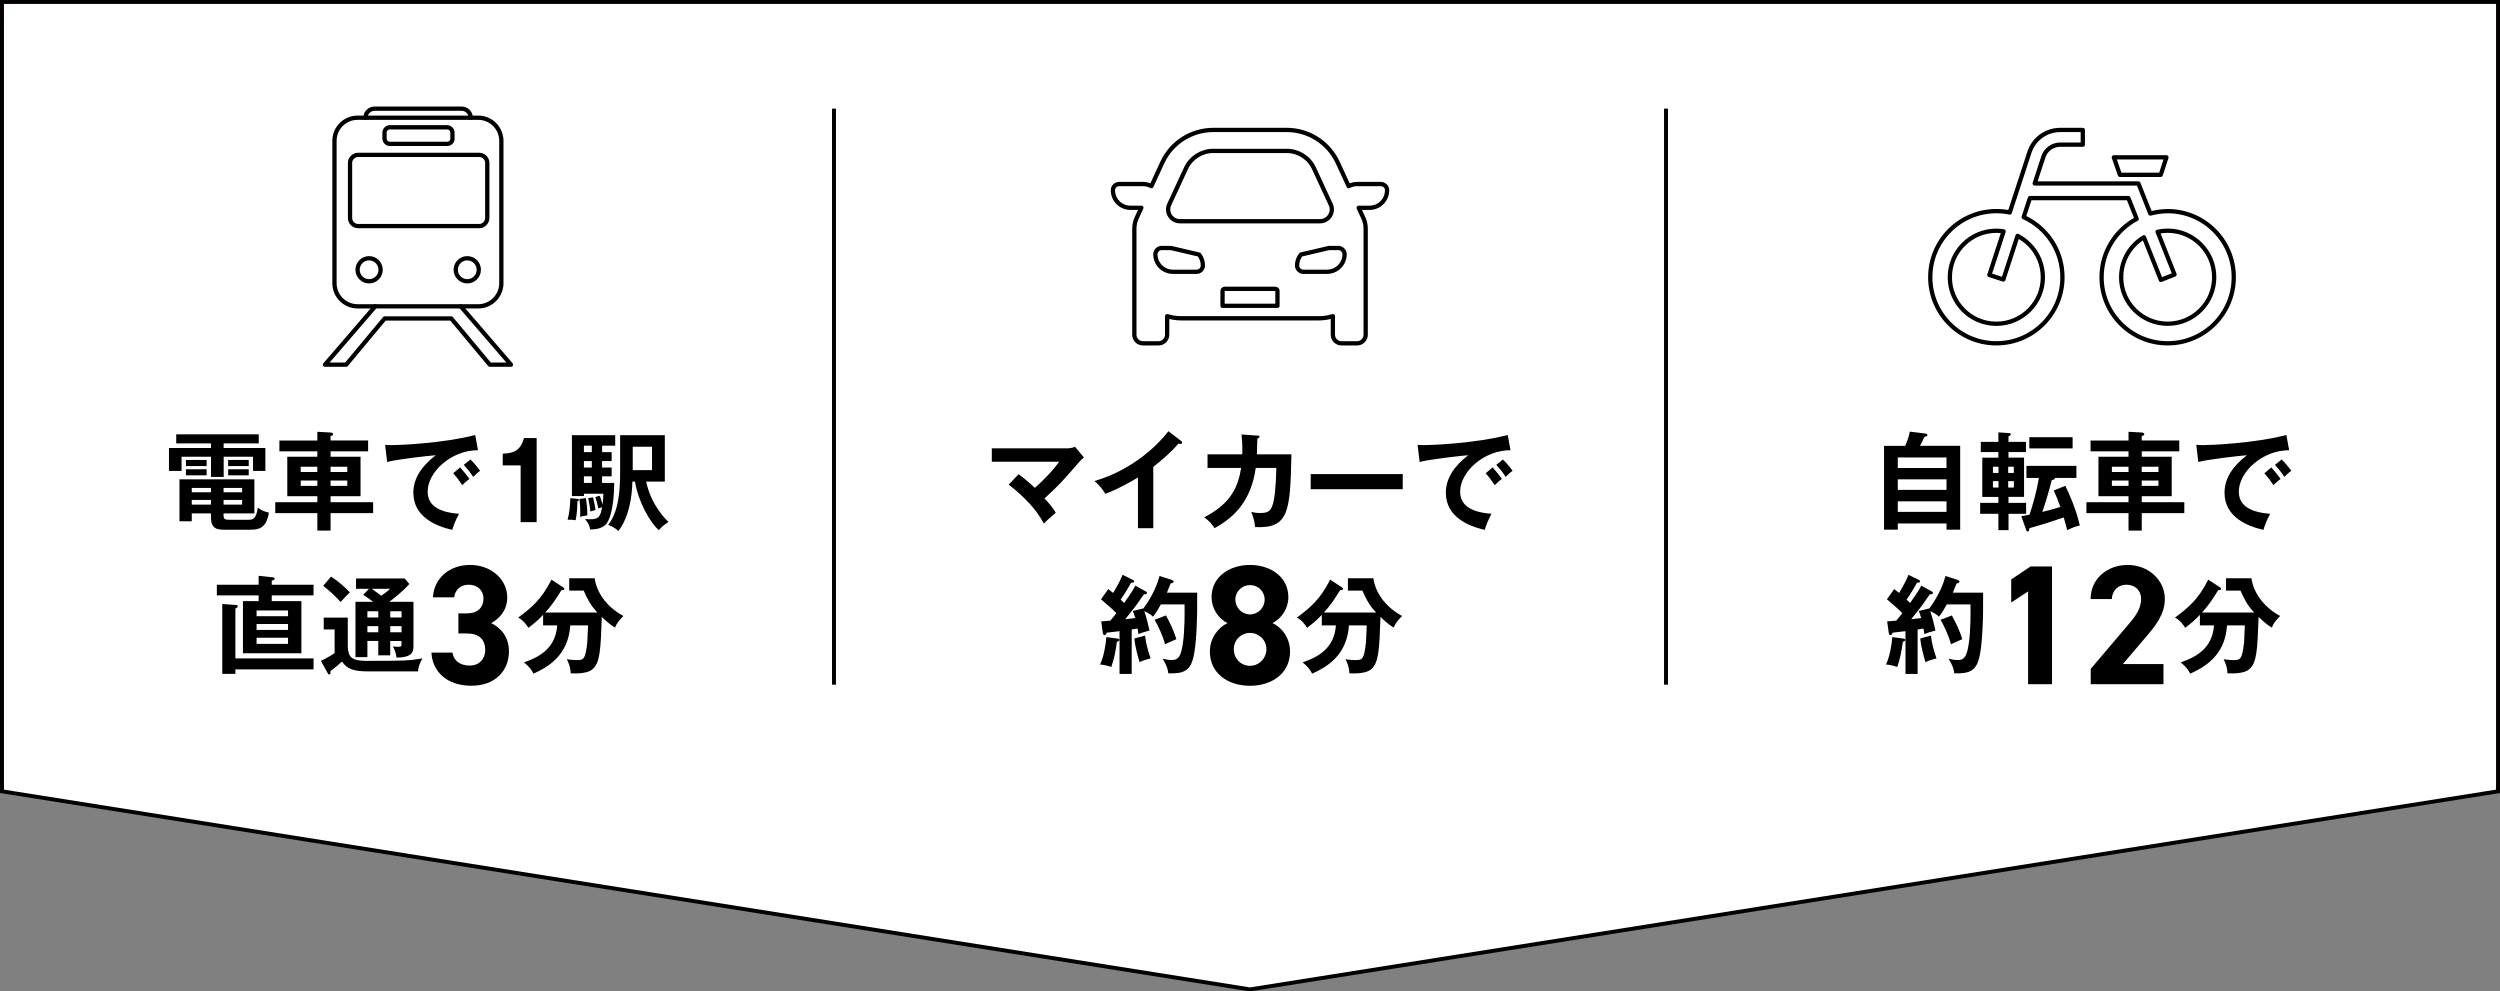 <?xml version="1.0" encoding="UTF-8"?>
<svg id="_レイヤー_2" data-name="レイヤー_2" xmlns="http://www.w3.org/2000/svg" viewBox="0 0 631 250.24">
  <rect x="0" y="0" width="631" height="250.24" fill="#808080" stroke="none"/>
  <defs>
    <style>
      .cls-1 {
        stroke: #000;
        stroke-linecap: round;
        stroke-linejoin: round;
        stroke-width: 1.08px;
      }

      .cls-1, .cls-2 {
        fill: none;
      }

      .cls-3 {
        fill: #fff;
      }

      .cls-3, .cls-2 {
        stroke: #040000;
        stroke-miterlimit: 10;
      }
    </style>
  </defs>
  <g id="_レイヤー_1-2" data-name="レイヤー_1">
    <g>
      <polygon class="cls-3" points=".5 199.73 .5 .5 630.5 .5 630.5 199.73 315.5 249.73 .5 199.73"/>
      <g>
        <path d="M56.46,113.07h10.52v5.79h-3.12v-3.58h-7.4v5.09h-3.2v-5.09h-7.43v3.58h-3.18v-5.79h10.6v-1.16h-8.77v-2.29h20.83v2.29h-8.86v1.16ZM56.43,130.03c0,1.08.35,1.16,1.61,1.16h4.55c1.13,0,2.05-.03,2.48-3.04,1.08.75,1.53.92,2.8,1.24-.67,4.09-2.64,4.31-4.93,4.31h-5.9c-1.96,0-3.79,0-3.79-3.07v-1.05h-4.85v1.99h-3.1v-10.58h18.9v8.59h-7.78v.46ZM52.15,116.08v1.56h-5.22v-1.56h5.22ZM52.15,118.45v1.53h-5.22v-1.53h5.22ZM53.25,123.16h-4.85v1.08h4.85v-1.08ZM53.25,126.18h-4.85v1.18h4.85v-1.18ZM56.43,124.24h4.68v-1.08h-4.68v1.08ZM56.43,127.36h4.68v-1.18h-4.68v1.18ZM62.78,116.08v1.56h-5.19v-1.56h5.19ZM62.78,118.45v1.53h-5.19v-1.53h5.19Z"/>
        <path d="M92.91,111.19v2.72h-9.47v1.37h7.56v9.96h-7.56v1.51h10.74v2.77h-10.74v4.41h-3.34v-4.41h-10.63v-2.77h10.63v-1.51h-7.59v-9.96h7.59v-1.37h-9.58v-2.72h9.58v-2.21l3.39.19c.32.03.59.19.59.4,0,.27-.27.38-.65.51v1.1h9.47ZM80.09,119.13v-1.32h-4.2v1.32h4.2ZM75.9,121.28v1.35h4.2v-1.35h-4.2ZM87.66,119.13v-1.32h-4.23v1.32h4.23ZM83.43,121.28v1.35h4.23v-1.35h-4.23Z"/>
        <path d="M120.64,113.64c-6.73-.03-12.7,5.49-12.7,10.42,0,3.15,2.21,5.19,7.91,5.62-1.05,1.96-1.45,3.23-1.7,4.06-4.09-.92-9.82-3.26-9.82-9.37,0-3.61,2.05-6.7,5.65-9.47-1.72.11-9.66,1.02-12.27,1.7l-.51-4.33c.51.05,1.02.08,1.75.08,1.83,0,13.05-.46,20.99-2.56l.7,3.85ZM116.14,117.97c.38.43,1.72,1.99,2.34,2.91-.67.48-1.64,1.4-1.8,1.56-.92-1.35-1.37-1.96-2.29-2.99l1.75-1.48ZM118.73,115.98c.75.65,1.91,2.07,2.45,2.85-.59.4-1.24,1.02-1.75,1.54-.83-1.27-1.35-1.91-2.37-3.04l1.67-1.35Z"/>
        <path d="M135.45,131.78h-4.04v-14.32h-4.52v-2.96c2.26-.11,4.41-.38,5.36-3.93h3.2v21.21Z"/>
        <path d="M145.73,125.91c.22.03.4.05.4.27,0,.19-.24.27-.38.3-.05,1.48-.13,3.37-.46,4.82-.65-.11-1.29-.16-2.02-.13.46-1.75.65-3.66.67-5.44l1.78.19ZM154.38,114.12v2.26h-2.42v1.62h2.42v2.23h-2.42v1.67h3.07c-.05,6.67-1.29,9.61-2.1,10.44-.97,1-2.42,1.32-3.98,1.29-.22-1.18-.43-1.51-1.29-2.64.35.03.7.08,1.29.08,2.23,0,2.61-.75,3.01-3.04-.19.05-.27.08-.94.3-.22-1.16-.65-2.53-.75-2.88l1.1-.32c.19.46.4,1,.7,2.21.16-1.26.22-1.7.22-2.72h-4.9v.59h-3.04v-15.37h10.93v2.64h-3.31v1.64h2.42ZM147.89,125.72c.16,1.02.38,2.67.35,4.36-.48.08-1.45.24-1.8.38.03-.81.08-2.26-.19-4.52l1.64-.22ZM149.37,114.12v-1.64h-1.99v1.64h1.99ZM147.38,116.38v1.62h1.99v-1.62h-1.99ZM147.38,120.23v1.67h1.99v-1.67h-1.99ZM149.69,125.53c.4,1.8.46,1.99.62,3.18-.22.05-1.1.32-1.32.4-.05-.97-.3-2.42-.54-3.39l1.24-.19ZM159.62,121.55c-.13,4.31-.92,8.96-3.53,12.49-.59-.59-1.62-1.24-2.58-1.56,2.69-3.42,3.01-8.86,3.01-13.27v-9.37h11.28v11.71h-4.71c1.27,6.03,5.06,9.66,5.63,10.17-1.51,1.1-1.75,1.26-2.42,2.1-2.26-1.96-5.19-7.16-6.03-12.27h-.65ZM159.7,112.75v5.92h4.87v-5.92h-4.87Z"/>
        <path d="M79.14,147.59v2.69h-10.55v1.45h7.48v13.16h-14.75v-13.16h3.96v-1.45h-10.55v-2.69h10.55v-2.26l3.45.38c.3.03.59.05.59.35,0,.27-.16.32-.73.51v1.02h10.55ZM79.14,166.18v2.77h-19.73v1.13h-3.31v-17.63l3.34.24c.32.03.56.03.56.35,0,.24-.19.35-.59.57v12.57h19.73ZM64.76,155.53h7.94v-1.45h-7.94v1.45ZM72.7,157.49h-7.94v1.51h7.94v-1.51ZM72.7,160.96h-7.94v1.56h7.94v-1.56Z"/>
        <path d="M87.78,155.9v7.51c.19,2.04.57,3.39,4.5,3.39,9.72,0,10.93-.03,14.37-.62-.62,1-1.1,2.15-1.13,3.28h-12.52c-3.8,0-5.36-.59-6.68-2.48-.56.51-1.75,1.54-2.93,2.45.03.16.03.24.03.38,0,.21-.08.43-.3.43s-.32-.19-.43-.38l-1.7-3.07c1.02-.43,2.66-1.37,3.47-1.96v-5.95h-2.75v-2.99h6.06ZM83.56,145.54c1.7,1.08,3.47,2.61,4.74,3.98-.7.65-1.1,1.1-2.34,2.42-1.64-1.8-2.48-2.53-4.39-4.09l1.99-2.32ZM95.48,161.77h-2.75v4.09h-3.01v-13.97h4.47c-1.21-.92-1.94-1.37-2.53-1.75l1.48-1.53h-3.28v-2.61h12.27l1.18,1.4c-1.56,1.83-4.23,3.88-5.06,4.5h6.11v11.28c0,2.02-1.18,2.75-4.28,2.8-.11-1-.43-1.96-.92-2.83.4.05,1,.11,1.43.11.75,0,.75-.32.75-.65v-.83h-2.85v3.63h-3.01v-3.63ZM95.48,154.29h-2.75v1.56h2.75v-1.56ZM95.48,158.03h-2.75v1.56h2.75v-1.56ZM93.84,148.61c.78.59,1.99,1.45,2.4,1.75,1.24-.86,1.7-1.24,2.23-1.75h-4.63ZM98.5,155.85h2.85v-1.56h-2.85v1.56ZM98.5,159.59h2.85v-1.56h-2.85v1.56Z"/>
        <path d="M115.69,154.82h2.2c2.46,0,4.14-1.29,4.14-3.79,0-1.98-1.51-3.45-3.7-3.45s-3.45,1.34-3.7,3.19h-5.34c.22-4.87,4.22-8.18,9.35-8.18,5.43,0,9.39,3.75,9.39,8.18,0,3.36-2.07,5.43-4.05,6.5,2.54,1.25,4.48,3.58,4.48,7.11,0,4.82-3.36,8.7-9.48,8.7s-9.86-3.53-10.08-8.36h5.3c.3,1.9,1.72,3.27,4.39,3.27,2.41,0,3.88-1.72,3.88-3.92,0-2.63-1.51-4.18-4.57-4.18h-2.2v-5.08Z"/>
        <path d="M137.08,157.84v-2.66c-1.13,1.24-2.18,2.1-3.71,3.28-1.1-1.72-1.96-2.26-2.58-2.58,3.36-2.5,5.87-4.55,8.4-9.58l2.83,1.86c.19.13.43.27.43.48,0,.27-.32.32-.75.32-1.37,2.21-2.18,3.53-4.09,5.65h13.19c-1.83-1.91-2.61-3.61-3.47-5.54h-3.66v-3.12h6.43c.43,3.31,2.75,7.08,7.24,9.53-1.13,1.16-1.59,1.7-2.1,2.91-1.37-.75-2.83-2.18-3.34-2.69-.32,8.59-.43,11.57-2.42,13.27-1.13,1-3.98,1.08-5.44.97-.03-1.67-.7-2.99-.97-3.55.56.08,1.48.21,2.37.21,1.83,0,2.31,0,2.8-4.55.05-.65.16-3.61.19-4.2h-4.5c-.46,7.67-5.81,10.63-9.31,12.19-.24-.57-.65-1.43-2.37-2.85,4.17-1.45,7.97-3.69,8.4-9.34h-3.55Z"/>
      </g>
      <g>
        <path d="M257.08,119.69c.59.43,2.13,1.56,4.12,3.45,3.34-2.99,4.95-4.98,6.14-6.59h-17.01v-3.39h19.22c.22,0,1.05-.08,1.8-.38l2.23,2.69c-.38.32-.83.7-1.08,1-4.47,5.14-4.95,5.73-8.88,9.34,1.4,1.45,1.94,2.13,2.85,3.61-.3.27-1.67,1.45-1.94,1.7-.48.43-.78.73-1.08,1.02-.81-1.51-2.75-5.09-8.86-9.82l2.48-2.61Z"/>
        <path d="M291.1,133.31h-3.88v-12.79c-4.66,2.77-7.08,3.69-8.24,4.12-.67-1.18-1.64-2.31-2.75-3.23,8.59-2.48,15.1-7.97,18.68-12.57l3.23,2.48c.16.13.24.24.24.38,0,.24-.27.35-.48.35-.13,0-.35-.03-.48-.08-1.86,2.21-4.06,4.06-6.33,5.87v15.48Z"/>
        <path d="M317.35,109.92c.35.03.54.05.54.3,0,.16-.16.4-.54.49,0,.67-.03,1.7-.11,3.96h8.72c-.32,14.32-.56,18.81-9.18,18.36-.11-1.24-.3-2.07-.94-3.82.57.13,1.16.27,2.21.27,1.99,0,2.85-.38,3.42-3.01.54-2.48.65-7.19.67-8.37h-5.19c-1.27,9.18-6.38,12.97-10.39,15.21-.73-1.13-1.43-1.88-2.61-2.75,7.21-3.69,8.61-8.24,9.31-12.46h-8.48v-3.42h8.77c.08-2.31-.08-3.96-.19-5.03l3.98.3Z"/>
        <path d="M354.05,119.66v3.82h-23.23v-3.82h23.23Z"/>
        <path d="M381.24,113.64c-6.73-.03-12.7,5.49-12.7,10.42,0,3.15,2.21,5.19,7.91,5.62-1.05,1.96-1.45,3.23-1.7,4.06-4.09-.92-9.82-3.26-9.82-9.37,0-3.61,2.05-6.7,5.65-9.47-1.72.11-9.66,1.02-12.27,1.7l-.51-4.33c.51.05,1.02.08,1.75.08,1.83,0,13.05-.46,21-2.56l.7,3.85ZM376.74,117.97c.38.43,1.72,1.99,2.34,2.91-.67.48-1.64,1.4-1.8,1.56-.92-1.35-1.37-1.96-2.29-2.99l1.75-1.48ZM379.33,115.98c.75.65,1.91,2.07,2.45,2.85-.59.4-1.24,1.02-1.75,1.54-.83-1.27-1.35-1.91-2.37-3.04l1.67-1.35Z"/>
        <path d="M282.09,161.18c.22.03.43.13.43.32,0,.27-.3.38-.62.51-.3,2.29-.65,4.15-1.4,6.33-.94-.32-1.86-.54-2.85-.62,1-2.05,1.51-5.41,1.59-6.92l2.85.38ZM289.17,149.23c.16.08.32.27.32.46,0,.3-.38.3-.75.3-.3.38-1.48,2.1-1.72,2.45-.46.62-1.37,1.86-3.01,3.85.4-.03,2.15-.27,2.53-.3-.35-1.18-.51-1.53-.62-1.78l2.69-.65c2.53-3.45,3.63-6.51,4.06-8.18l3.12,1c.22.08.43.24.43.43,0,.27-.43.4-.75.46-.51,1.32-.75,1.83-.94,2.32h7.64c.08,6.67-.22,13.51-1,16.5-.81,3.1-2.31,4.01-6.3,3.85-.05-.59-.16-1.64-1.43-3.69.4.11,1.45.35,2.31.35,1.67,0,2.31-.89,2.8-4.17.51-3.34.46-8.21.43-9.88h-5.98c-.81,1.43-1.08,1.94-1.97,3.1-.54-.54-1.4-1.02-2.21-1.4.59,1.67,1.05,3.69,1.32,4.9-1.53.4-2.02.57-2.8.89-.05-.38-.08-.67-.22-1.4l-1.48.24v11.22h-3.07v-10.79c-.51.05-2.8.32-3.26.38-.08.32-.27.62-.48.62-.3,0-.46-.32-.48-.56l-.4-2.91c.89-.08,1.32-.11,2.29-.19.65-.75,1.13-1.35,1.53-1.88-1.02-1.05-1.32-1.29-3.88-3.5l1.83-2.58c.73.54.92.73,1.24.97,1.67-2.8,2.1-3.88,2.37-4.58l2.61,1.29c.19.08.32.24.32.4,0,.24-.24.3-.78.3-.94,1.75-2.07,3.5-2.64,4.28.16.13.35.3.89.83,1.94-2.72,2.31-3.34,2.83-4.36l2.58,1.43ZM289.01,160.42c.24,1.99.62,3.45,1.4,5.76-.38.11-1.97.46-2.77.97-.35-1.13-1.13-3.79-1.32-6l2.69-.73ZM294.28,155.34c1.21,2.18,1.96,3.85,2.64,5.98-2.05.89-2.42,1.08-2.85,1.29-.56-2.05-1.64-4.44-2.64-6.19l2.85-1.08Z"/>
        <path d="M309.81,157.28c-2.37-1.21-4.01-3.75-4.01-6.55,0-5.25,4.65-8.14,9.69-8.14s9.69,2.89,9.69,8.14c0,2.8-1.64,5.34-4.01,6.55,2.41,1.08,4.44,3.79,4.44,7.15,0,5.56-4.61,8.66-10.12,8.66s-10.12-3.1-10.12-8.66c0-3.36,2.11-6.07,4.44-7.15ZM315.5,168.05c2.28,0,4.14-1.9,4.14-4.18,0-2.58-2.15-4.14-4.14-4.14s-4.09,1.55-4.09,4.14c0,2.28,1.72,4.18,4.09,4.18ZM315.5,155.08c2.02,0,3.7-1.68,3.7-3.75s-1.68-3.66-3.7-3.66-3.7,1.64-3.7,3.66,1.64,3.75,3.7,3.75Z"/>
        <path d="M333.62,157.84v-2.66c-1.13,1.24-2.18,2.1-3.71,3.28-1.1-1.72-1.96-2.26-2.58-2.58,3.36-2.5,5.87-4.55,8.4-9.58l2.83,1.86c.19.13.43.27.43.48,0,.27-.32.32-.75.32-1.37,2.21-2.18,3.53-4.09,5.65h13.19c-1.83-1.91-2.61-3.61-3.47-5.54h-3.66v-3.12h6.43c.43,3.31,2.75,7.08,7.24,9.53-1.13,1.16-1.59,1.7-2.1,2.91-1.37-.75-2.83-2.18-3.34-2.69-.32,8.59-.43,11.57-2.42,13.27-1.13,1-3.98,1.08-5.44.97-.03-1.67-.7-2.99-.97-3.55.56.08,1.48.21,2.37.21,1.83,0,2.31,0,2.8-4.55.05-.65.16-3.61.19-4.2h-4.5c-.46,7.67-5.81,10.63-9.31,12.19-.24-.57-.65-1.43-2.37-2.85,4.17-1.45,7.97-3.69,8.4-9.34h-3.55Z"/>
      </g>
      <g>
        <path d="M494.75,112.53v21.16h-3.45v-1.56h-12.3v1.56h-3.47v-21.16h5.33c.19-.4.97-2.21,1.18-3.58l3.96.48c.35.05.48.19.48.35,0,.32-.38.4-.78.51-.51,1.13-.73,1.56-1.1,2.23h10.15ZM479,118.13h12.3v-2.67h-12.3v2.67ZM491.3,120.98h-12.3v2.67h12.3v-2.67ZM491.3,126.53h-12.3v2.67h12.3v-2.67Z"/>
        <path d="M506.95,126.93h4.44v2.75h-4.44v4.12h-2.56v-4.12h-4.6v-2.75h4.6v-1.51h-4.06v-9.91h4.06v-1.4h-4.44v-2.58h4.44v-2.4l2.77.19c.16,0,.35.08.35.32,0,.21-.24.38-.57.51v1.37h4.41v2.58h-4.41v1.4h3.93v9.91h-3.93v1.51ZM504.42,119.37v-1.56h-1.4v1.56h1.4ZM503.02,121.44v1.62h1.4v-1.62h-1.4ZM508.29,119.37v-1.56h-1.43v1.56h1.43ZM506.87,121.44v1.62h1.43v-1.62h-1.43ZM521.29,122.63c1,2.07,2.61,5.57,3.66,9.99-1.48.35-2.64.92-3.2,1.18-.19-.75-.4-1.7-.86-3.2-1.97.7-5.57,1.86-8.67,2.72-.05.48-.08.83-.4.83-.24,0-.38-.24-.43-.43l-1.21-3.45c.67-.11,1.05-.16,2.07-.35.86-2.58,1.83-6,2.37-9.29h-3.15v-3.04h12.62v3.04h-5.41c.03.32-.32.46-.83.59-.51,2.15-1.67,6.03-2.37,7.99.75-.16,3.26-.83,4.55-1.27-.7-1.99-1.21-3.1-1.67-4.14l2.93-1.18ZM523.13,110.35v2.83h-10.93v-2.83h10.93Z"/>
        <path d="M550.05,111.19v2.72h-9.47v1.37h7.56v9.96h-7.56v1.51h10.74v2.77h-10.74v4.41h-3.34v-4.41h-10.63v-2.77h10.63v-1.51h-7.59v-9.96h7.59v-1.37h-9.58v-2.72h9.58v-2.21l3.39.19c.32.03.59.19.59.4,0,.27-.27.38-.65.51v1.1h9.47ZM537.24,119.13v-1.32h-4.2v1.32h4.2ZM533.04,121.28v1.35h4.2v-1.35h-4.2ZM544.8,119.13v-1.32h-4.23v1.32h4.23ZM540.57,121.28v1.35h4.23v-1.35h-4.23Z"/>
        <path d="M577.78,113.64c-6.73-.03-12.7,5.49-12.7,10.42,0,3.15,2.21,5.19,7.91,5.62-1.05,1.96-1.45,3.23-1.7,4.06-4.09-.92-9.82-3.26-9.82-9.37,0-3.61,2.05-6.7,5.65-9.47-1.72.11-9.66,1.02-12.27,1.7l-.51-4.33c.51.05,1.02.08,1.75.08,1.83,0,13.05-.46,20.99-2.56l.7,3.85ZM573.28,117.97c.38.43,1.72,1.99,2.34,2.91-.67.48-1.64,1.4-1.8,1.56-.92-1.35-1.37-1.96-2.29-2.99l1.75-1.48ZM575.87,115.98c.75.65,1.91,2.07,2.45,2.85-.59.4-1.24,1.02-1.75,1.54-.83-1.27-1.35-1.91-2.37-3.04l1.67-1.35Z"/>
        <path d="M480.46,161.18c.22.03.43.13.43.32,0,.27-.3.38-.62.51-.3,2.29-.65,4.15-1.4,6.33-.94-.32-1.86-.54-2.85-.62,1-2.05,1.51-5.41,1.59-6.92l2.85.38ZM487.54,149.23c.16.08.32.27.32.46,0,.3-.38.3-.75.3-.3.38-1.48,2.1-1.72,2.45-.46.62-1.37,1.86-3.01,3.85.4-.03,2.15-.27,2.53-.3-.35-1.18-.51-1.53-.62-1.78l2.69-.65c2.53-3.45,3.63-6.51,4.06-8.18l3.12,1c.22.08.43.24.43.43,0,.27-.43.4-.75.46-.51,1.32-.75,1.83-.94,2.32h7.64c.08,6.67-.22,13.51-1,16.5-.81,3.1-2.31,4.01-6.3,3.85-.05-.59-.16-1.64-1.43-3.69.4.11,1.45.35,2.31.35,1.67,0,2.31-.89,2.8-4.17.51-3.34.46-8.21.43-9.88h-5.98c-.81,1.43-1.08,1.94-1.97,3.1-.54-.54-1.4-1.02-2.21-1.4.59,1.67,1.05,3.69,1.32,4.9-1.53.4-2.02.57-2.8.89-.05-.38-.08-.67-.22-1.4l-1.48.24v11.22h-3.07v-10.79c-.51.05-2.8.32-3.26.38-.08.32-.27.62-.48.62-.3,0-.46-.32-.48-.56l-.4-2.91c.89-.08,1.32-.11,2.29-.19.65-.75,1.13-1.35,1.53-1.88-1.02-1.05-1.32-1.29-3.88-3.5l1.83-2.58c.73.54.92.73,1.24.97,1.67-2.8,2.1-3.88,2.37-4.58l2.61,1.29c.19.08.32.24.32.4,0,.24-.24.3-.78.3-.94,1.75-2.07,3.5-2.64,4.28.16.13.35.3.89.83,1.94-2.72,2.31-3.34,2.83-4.36l2.58,1.43ZM487.37,160.42c.24,1.99.62,3.45,1.4,5.76-.38.11-1.97.46-2.77.97-.35-1.13-1.13-3.79-1.32-6l2.69-.73ZM492.65,155.34c1.21,2.18,1.96,3.85,2.64,5.98-2.05.89-2.42,1.08-2.85,1.29-.56-2.05-1.64-4.44-2.64-6.19l2.85-1.08Z"/>
        <path d="M517.92,172.7h-6.03v-23.43l-4.26,2.8v-5.82l4.87-3.27h5.43v29.72Z"/>
        <path d="M546.05,172.7h-18.35v-3.88l9.95-11.72c1.85-2.15,2.76-3.96,2.76-5.9,0-2.41-1.77-3.62-3.7-3.62s-3.53,1.25-3.7,3.62h-5.34c0-5.13,4.22-8.61,9.35-8.61s9.39,3.7,9.39,8.61c0,3.92-2.58,6.98-4.48,9.22l-6.12,7.19h10.25v5.08Z"/>
        <path d="M555.25,157.84v-2.66c-1.13,1.24-2.18,2.1-3.71,3.28-1.1-1.72-1.96-2.26-2.58-2.58,3.36-2.5,5.87-4.55,8.4-9.58l2.83,1.86c.19.13.43.27.43.48,0,.27-.32.32-.75.32-1.37,2.21-2.18,3.53-4.09,5.65h13.19c-1.83-1.91-2.61-3.61-3.47-5.54h-3.66v-3.12h6.43c.43,3.31,2.75,7.08,7.24,9.53-1.13,1.16-1.59,1.7-2.1,2.91-1.37-.75-2.83-2.18-3.34-2.69-.32,8.59-.43,11.57-2.42,13.27-1.13,1-3.98,1.08-5.44.97-.03-1.67-.7-2.99-.97-3.55.57.08,1.48.21,2.37.21,1.83,0,2.31,0,2.8-4.55.05-.65.16-3.61.19-4.2h-4.5c-.46,7.67-5.81,10.63-9.31,12.19-.24-.57-.65-1.43-2.37-2.85,4.17-1.45,7.97-3.69,8.4-9.34h-3.55Z"/>
      </g>
      <line class="cls-2" x1="210.5" y1="27.42" x2="210.5" y2="172.81"/>
      <line class="cls-2" x1="420.5" y1="27.42" x2="420.5" y2="172.81"/>
      <g>
        <g>
          <path class="cls-1" d="M112.84,36.31h-14.43c-.78,0-1.36-.63-1.36-1.36v-1.46c0-.78.63-1.36,1.36-1.36h14.43c.78,0,1.36.63,1.36,1.36v1.46c.05.78-.58,1.36-1.36,1.36ZM126.54,71.49v-35.95c0-3.21-2.62-5.83-5.83-5.83h-30.46c-3.21,0-5.83,2.62-5.83,5.83v35.95c0,3.21,2.62,5.83,5.83,5.83h30.46c3.21,0,5.83-2.62,5.83-5.83ZM120.95,57.06h-30.56c-1.12,0-2.04-.92-2.04-2.04v-13.89c0-1.12.92-2.04,2.04-2.04h30.56c1.12,0,2.04.92,2.04,2.04v13.85c0,1.17-.92,2.09-2.04,2.09ZM96.07,68.09c0,1.6-1.31,2.91-2.91,2.91s-2.91-1.31-2.91-2.91,1.31-2.91,2.91-2.91,2.91,1.31,2.91,2.91ZM120.85,68.09c0,1.6-1.31,2.91-2.91,2.91s-2.91-1.31-2.91-2.91,1.31-2.91,2.91-2.91,2.91,1.31,2.91,2.91Z"/>
          <polyline class="cls-1" points="94.71 77.32 82.03 92.04 87.38 92.04 97.1 80.38 113.9 80.38 123.62 92.04 128.97 92.04 116.29 77.32"/>
          <path class="cls-1" d="M92.24,29.71h0c0-1.26,1.02-2.28,2.28-2.28h22.01c1.26,0,2.28,1.02,2.28,2.28h0"/>
        </g>
        <path class="cls-1" d="M348.51,46.45h-6c-.75,0-1.45.19-2.07.52-.01,0-.03.01-.04.02h0s-2.76-5.97-2.76-5.97c-2.32-5.01-7.33-8.22-12.85-8.22h-18.57c-5.52,0-10.54,3.21-12.85,8.22l-2.58,5.59-.18.38c-.63-.34-1.34-.54-2.11-.54h-6c-.84,0-1.57.64-1.59,1.48-.06,2.48,1.94,4.52,4.4,4.52h2.77s-1.17,2.54-1.17,2.54c-.39.85-.6,1.78-.6,2.72v26.78c0,1.19.97,2.17,2.17,2.17h3.94c1.19,0,2.17-.97,2.17-2.17v-4.69c1.12.35,2.3.54,3.53.54h34.77c1.13,0,2.22-.17,3.25-.46.09-.02.19-.04.28-.07v4.68c0,1.19.97,2.17,2.17,2.17h3.94c1.19,0,2.17-.97,2.17-2.17v-26.78c0-.94-.2-1.87-.6-2.72l-.83-1.8-.33-.74h2.76c2.46,0,4.47-2.05,4.4-4.52-.02-.83-.76-1.48-1.59-1.48ZM308.57,77.19v-3.75c0-.3.24-.54.54-.54h12.78c.3,0,.54.24.54.54v3.75h-13.86ZM306.21,38.09h18.57c2.94,0,5.63,1.72,6.86,4.38l4.23,9.14c.92,1.97-.53,4.23-2.7,4.23h-35.35c-2.17,0-3.62-2.25-2.7-4.23l4.23-9.14c1.23-2.66,3.92-4.38,6.86-4.38ZM302.65,64.25c.6.75.96,1.71.96,2.75,0,.44-.18.84-.47,1.13-.29.29-.69.47-1.13.47h-6c-.51,0-.99-.09-1.44-.25-1.72-.6-2.96-2.24-2.96-4.16,0-.15.02-.29.06-.42.07-.27.22-.51.41-.71.29-.29.69-.47,1.13-.47h2.32l7.11,1.66h0ZM327.38,67c0-1.03.36-1.99.97-2.75l7.11-1.66h2.32c.44,0,.84.18,1.13.47.19.19.33.44.41.71.04.13.06.27.06.42,0,1.92-1.24,3.56-2.96,4.16-.45.16-.94.25-1.44.25h-6c-.44,0-.84-.18-1.13-.47-.29-.29-.47-.69-.47-1.13Z"/>
        <g>
          <path class="cls-1" d="M547.12,53.3c-1.52,0-2.98.22-4.38.6l-3.01-7.6h-26.17l2.19-6.72c.6-1.83,2.3-3.07,4.23-3.07h5.72v-3.71h-5.72c-3.53,0-6.66,2.27-7.75,5.62l-4.97,15.21c-1.09-.23-2.22-.34-3.38-.34-9.21,0-16.68,7.47-16.68,16.68,0,9.21,7.47,16.68,16.68,16.68,9.21,0,16.68-7.47,16.68-16.68,0-6.75-4.01-12.54-9.78-15.17l1.57-4.8h24.86l2.08,5.25c-5.26,2.8-8.85,8.34-8.85,14.72,0,9.21,7.47,16.68,16.68,16.68,9.21,0,16.68-7.47,16.68-16.68,0-9.21-7.47-16.68-16.68-16.68ZM512.18,61.68c2.13,2.13,3.44,5.05,3.44,8.3,0,3.25-1.31,6.17-3.44,8.3-2.13,2.13-5.05,3.44-8.3,3.44-3.25,0-6.17-1.31-8.3-3.44-2.13-2.13-3.44-5.05-3.44-8.3,0-3.25,1.31-6.17,3.44-8.3,2.13-2.13,5.05-3.44,8.3-3.44.63,0,1.23.06,1.83.16l-3.59,11,3.52,1.15,3.59-11.01c1.09.56,2.08,1.28,2.94,2.14ZM555.42,78.27c-2.13,2.13-5.05,3.44-8.3,3.44-3.25,0-6.17-1.31-8.3-3.44-2.13-2.13-3.44-5.05-3.44-8.3,0-3.25,1.31-6.17,3.44-8.3.69-.69,1.47-1.28,2.31-1.78l4.27,10.76,3.45-1.37-4.27-10.77c.82-.18,1.67-.28,2.54-.28,3.25,0,6.17,1.31,8.3,3.44,2.13,2.13,3.44,5.05,3.44,8.3,0,3.25-1.31,6.17-3.44,8.3Z"/>
          <polygon class="cls-1" points="545.37 44.13 546.81 39.71 533.53 39.71 535.07 44.13 545.37 44.13"/>
        </g>
      </g>
    </g>
  </g>
</svg>